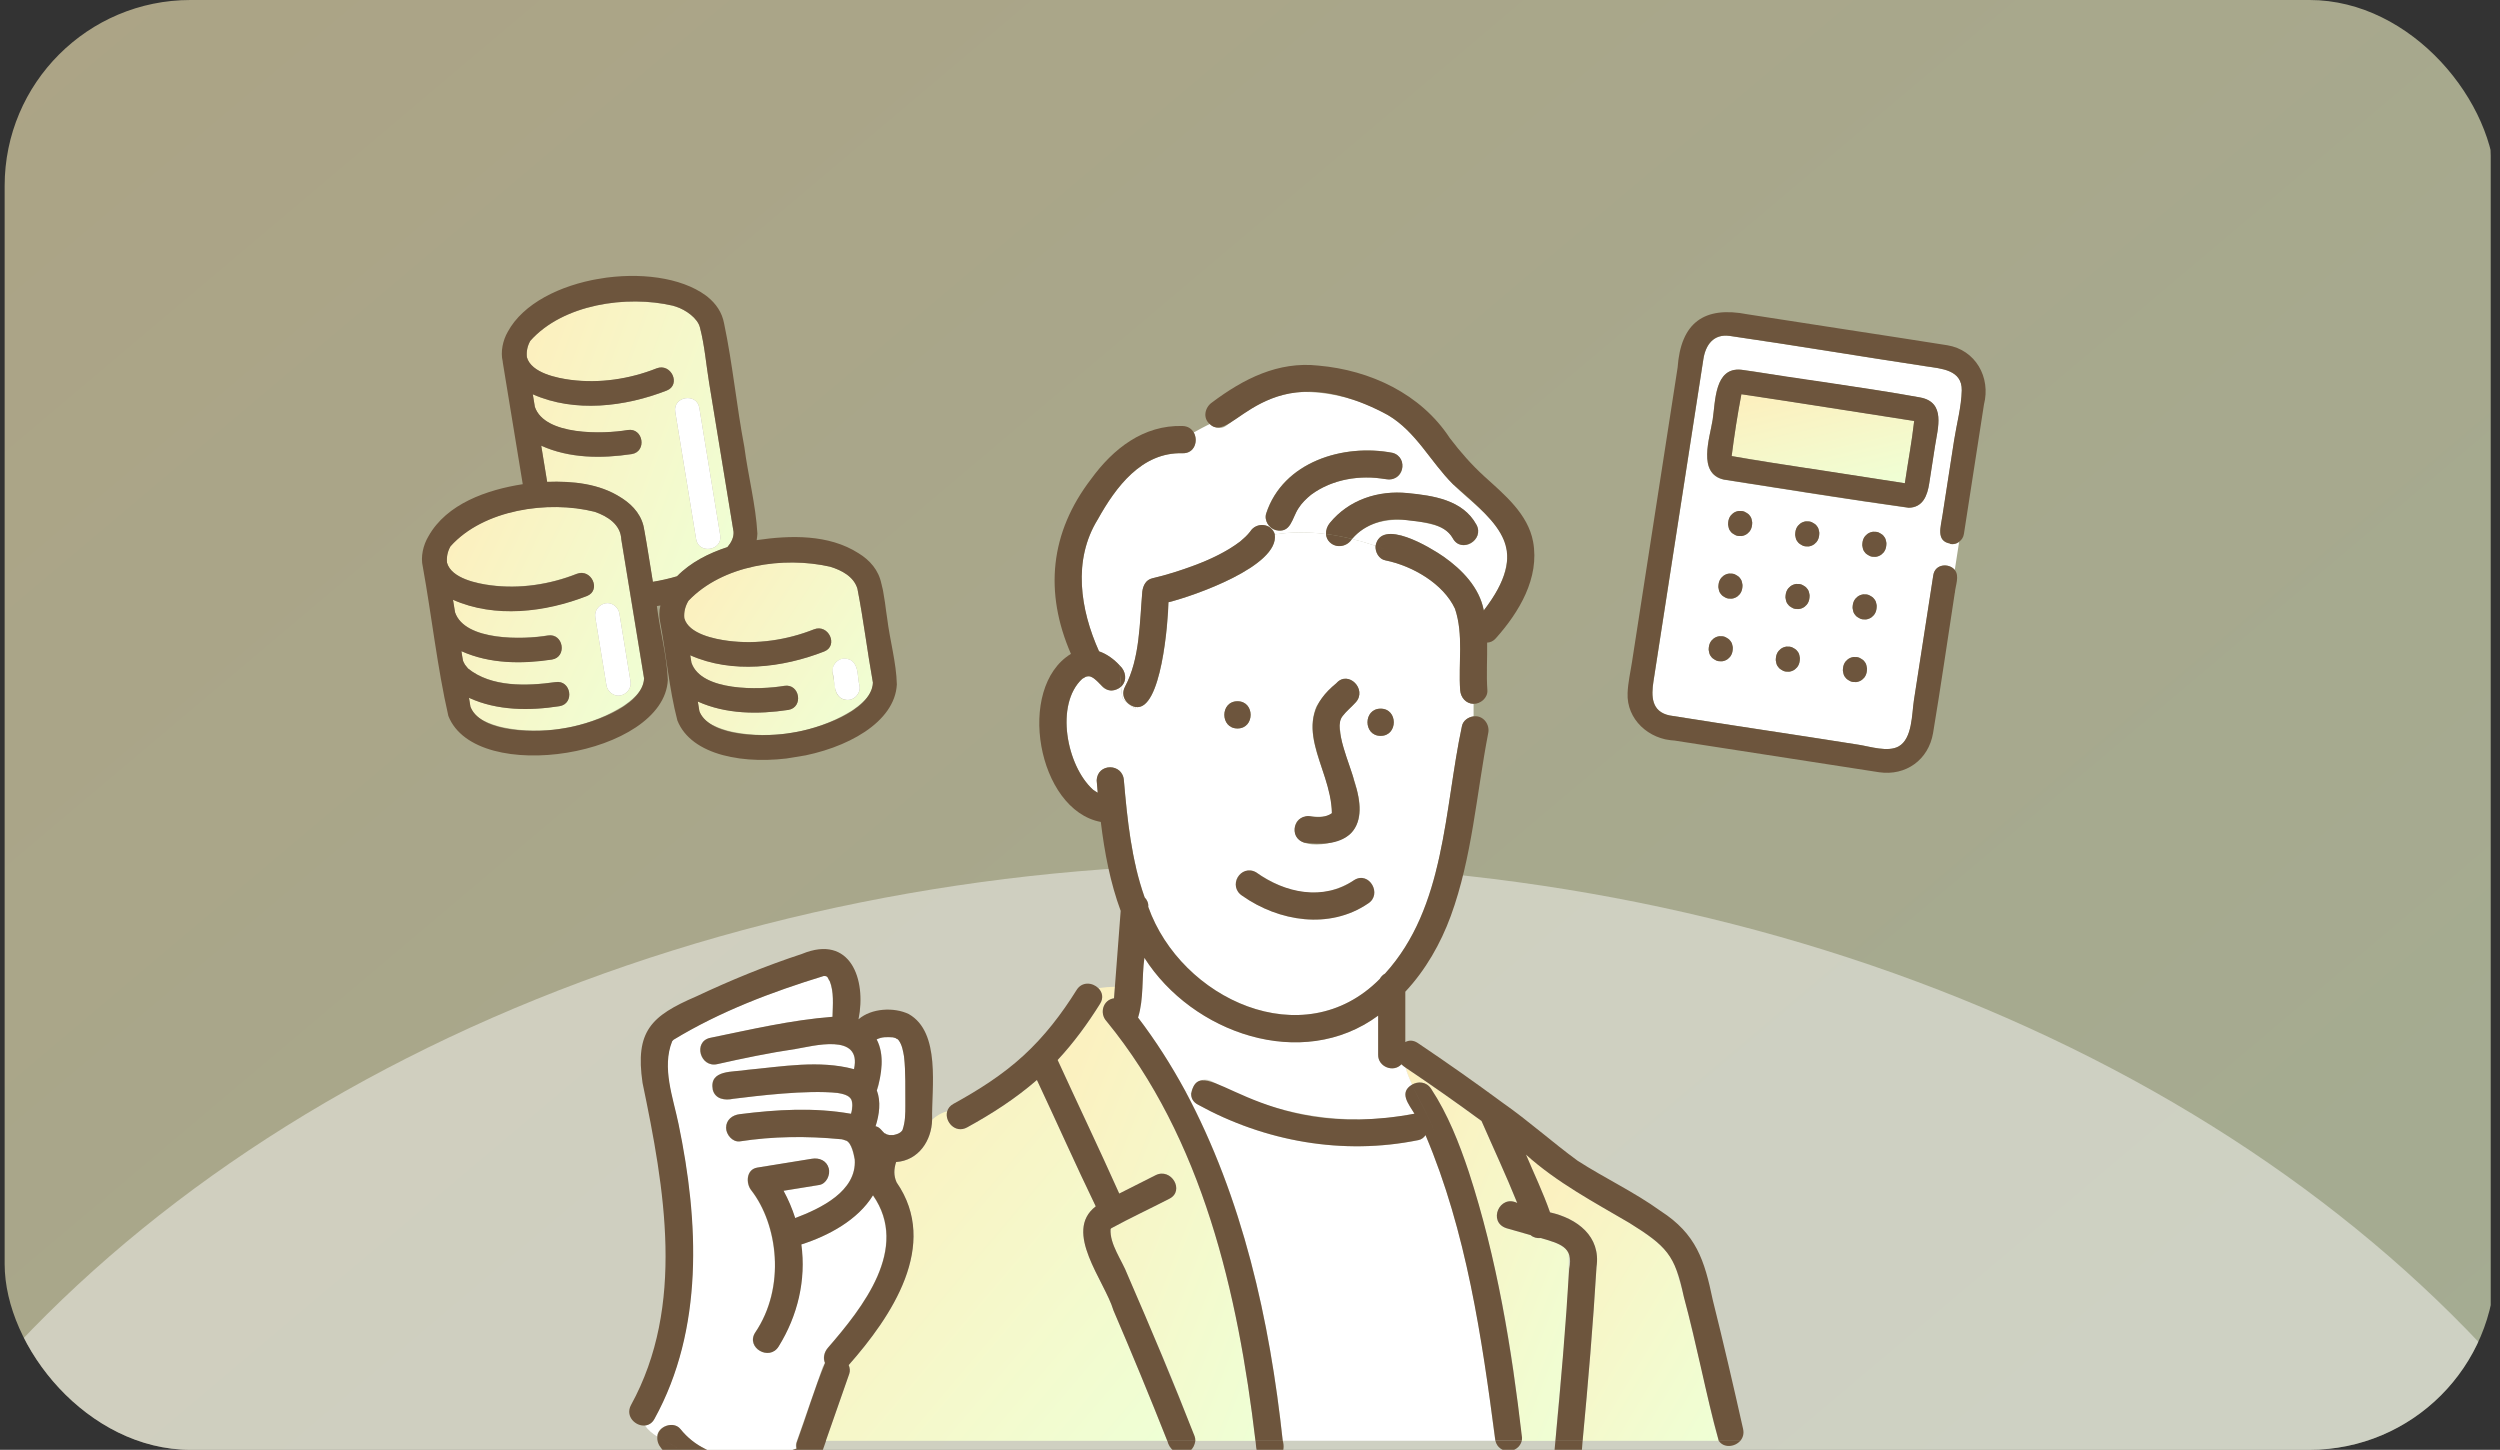<svg width="269" height="156" viewBox="0 0 269 156" fill="none" xmlns="http://www.w3.org/2000/svg">
<rect x="0" y="0" width="269" height="156" fill="#333333" stroke="none"/>
<g clip-path="url(#clip0_785_9765)">
<rect opacity="0.6" width="268" height="202.675" rx="16.75" fill="url(#paint0_linear_785_9765)"/>
<ellipse opacity="0.45" cx="134.419" cy="216.494" rx="162.894" ry="123.531" fill="white"/>
<g clip-path="url(#clip1_785_9765)">
<path d="M157.12 74.274C156.911 71.388 157.507 68.288 156.56 65.496C155.3 62.798 151.975 60.88 149.074 60.294C148.378 60.168 147.96 59.4 148.012 58.731C147.176 58.443 146.329 58.197 145.477 57.988C144.76 59.217 142.789 58.903 142.68 57.46C140.829 57.22 138.978 57.22 137.169 57.497C137.707 60.9 128.448 64.131 125.73 64.801C125.704 66.766 124.977 76.622 122.164 76.067C122.164 76.125 122.174 76.182 122.174 76.24C121.673 75.978 121.176 75.607 120.779 75.126C120.716 74.724 120.658 74.311 120.616 73.887C120.073 74.394 119.085 74.442 118.583 73.856C118.133 73.37 117.574 72.559 116.816 72.826C116.836 72.831 116.497 73.009 116.45 73.04C113.501 75.785 114.761 82.399 117.61 84.971C117.772 85.091 117.945 85.206 118.123 85.3C118.081 84.867 118.044 84.438 118.008 84.004C118.049 82.085 120.831 82.075 120.935 84.004C121.301 88.207 121.751 92.552 123.168 96.557C123.434 96.829 123.597 97.189 123.555 97.576C127.058 107.479 140.254 113.648 148.467 105.335C148.598 105.094 148.791 104.896 149.032 104.76C155.546 97.592 155.384 87.136 157.308 78.138C157.423 77.547 157.982 77.155 158.558 77.082V75.728C157.742 75.712 157.177 75.048 157.12 74.269V74.274ZM139.339 88.876C139.893 87 142.146 88.495 143.312 87.501C143.385 83.669 140.118 79.868 141.623 76.067C142.157 75.064 143.056 74.332 143.809 73.5C145.074 72.094 147.139 74.175 145.879 75.571C145.058 76.522 143.746 77.186 144.211 78.655C144.41 81.886 147.913 86.838 145.398 89.624C144.117 90.957 138.832 91.851 139.339 88.887V88.876ZM133.154 75.456C135.041 75.456 135.036 78.383 133.154 78.383C131.272 78.383 131.272 75.456 133.154 75.456ZM147.191 97.226C143.051 100.039 137.613 99.16 133.682 96.395C133.018 95.961 132.741 95.109 133.159 94.392C133.541 93.734 134.503 93.43 135.161 93.87C136.777 94.936 138.622 95.872 140.567 96.034C142.434 96.186 144.123 95.699 145.712 94.701C147.317 93.697 148.781 96.233 147.191 97.231V97.226ZM148.556 79.183C146.669 79.183 146.674 76.256 148.556 76.256C150.438 76.256 150.438 79.183 148.556 79.183Z" fill="white"/>
<path d="M94.486 116.941C94.455 117.087 94.402 117.213 94.345 117.328C94.8 118.536 94.612 119.926 94.209 121.186C94.664 121.259 94.873 121.678 95.187 121.96C95.176 121.929 95.427 122.054 95.422 122.07C95.532 122.096 95.699 122.127 95.725 122.143C95.861 122.153 95.992 122.148 96.128 122.143C96.394 122.08 96.703 122.007 96.917 121.829C96.959 121.793 97.085 121.672 97.116 121.599C97.419 120.726 97.43 119.858 97.424 118.954C97.403 117.208 97.477 115.43 97.283 113.699C97.179 113.093 97.074 112.455 96.708 111.948C96.687 111.932 96.614 111.859 96.556 111.796C96.567 111.833 96.347 111.713 96.374 111.702C96.274 111.671 96.17 111.645 96.065 111.624C95.412 111.582 94.904 111.566 94.335 111.849C95.181 113.396 94.847 115.299 94.496 116.951L94.486 116.941Z" fill="white"/>
<path d="M88.882 105.032C88.923 105.026 88.944 105.032 88.871 105.026C88.871 105.026 88.882 105.026 88.882 105.032Z" fill="#FFDC50"/>
<path d="M89.258 105.497C89.258 105.497 89.268 105.534 89.279 105.554C89.279 105.549 89.273 105.528 89.258 105.497Z" fill="#FFDC50"/>
<path d="M88.553 147.045C88.6 146.904 88.668 146.779 88.746 146.664C88.521 146.13 88.657 145.508 89.049 145.048C92.808 140.703 97.895 134.335 93.912 128.621C92.286 131.293 89.076 132.997 86.2 133.912C86.723 137.729 85.818 141.571 83.753 144.896C82.76 146.496 80.229 145.022 81.223 143.417C84.569 138.513 83.664 131.742 80.82 128.088C80.214 127.335 80.261 125.834 81.468 125.641C83.429 125.322 85.39 125.003 87.35 124.689C88.134 124.564 88.924 124.883 89.149 125.714C89.342 126.42 88.908 127.387 88.124 127.513C86.843 127.722 85.567 127.926 84.286 128.135C84.799 129.071 85.212 130.064 85.541 131.073C88.281 130.038 92.171 128.187 91.951 124.778C91.846 124.245 91.632 123.011 91.031 122.729C91.167 122.797 90.796 122.656 90.722 122.635C90.466 122.567 90.602 122.598 90.393 122.577C86.78 122.232 83.162 122.263 79.571 122.818C78.781 122.907 78.107 122.075 78.107 121.354C78.107 120.496 78.786 119.979 79.571 119.89C83.534 119.383 87.591 119.147 91.543 119.848C91.731 119.289 91.726 118.63 91.58 118.321C91.35 117.84 90.618 117.694 90.105 117.605C86.749 117.255 81.427 117.924 78.886 118.233C78.002 118.426 76.951 118.295 76.674 117.265C76.256 115.033 78.922 115.394 80.36 115.122C84.14 114.766 88.14 114.04 91.867 115.049C92.767 111.059 87.34 112.597 85.588 112.874C82.755 113.287 79.947 113.877 77.155 114.505C75.315 114.918 74.541 112.095 76.376 111.682C80.757 110.788 85.092 109.758 89.556 109.413C89.588 108.116 89.74 106.772 89.253 105.554C89.258 105.601 89.039 105.209 89.034 105.167C88.987 105.11 88.934 105.063 88.861 105.031C88.71 105.047 88.955 105.089 88.861 105.031C88.861 105.031 88.856 105.031 88.851 105.026C88.767 105.026 88.61 105.026 88.615 105.016C83.026 106.73 77.479 108.827 72.455 111.875C72.413 111.927 72.361 111.98 72.303 112.032C71.158 114.871 72.408 118.107 72.988 120.951C75.168 131.429 75.723 143.009 70.395 152.671C70.149 153.126 69.783 153.34 69.397 153.382C69.715 153.852 70.17 154.229 70.693 154.558C70.777 153.46 72.434 152.869 73.166 153.753C76.245 157.591 81.416 157.24 85.672 155.87C85.62 155.64 85.614 155.405 85.693 155.18C86.639 152.467 87.591 149.748 88.537 147.035L88.553 147.045Z" fill="white"/>
<path d="M119.069 109.883C118.285 109.046 118.672 107.577 119.874 107.415C119.905 107.002 119.937 106.584 119.968 106.171C119.372 106.192 118.771 106.234 118.175 106.323C118.593 106.736 118.771 107.358 118.368 108.006C117.03 110.15 115.529 112.209 113.799 114.06C115.995 118.855 118.274 123.617 120.428 128.433C121.735 127.774 123.042 127.115 124.344 126.456C126.022 125.609 127.507 128.135 125.824 128.987C123.732 130.069 121.589 131.062 119.518 132.192C119.644 132.124 119.503 132.239 119.498 132.249C119.388 133.886 120.731 135.621 121.312 137.148C123.785 143.077 126.566 148.969 128.621 155.034H135.093C133.201 139.14 129.421 122.546 119.069 109.883Z" fill="url(#paint1_linear_785_9765)"/>
<path d="M161.741 57.81C160.586 55.51 158.17 53.931 156.34 52.101C153.904 49.665 152.388 46.465 149.345 44.667C146.747 43.13 143.51 42.204 140.488 42.178C137.2 42.152 134.439 43.929 131.899 45.833C131.381 46.219 130.628 46.036 130.163 45.623C129.582 45.921 129.002 46.214 128.443 46.533C128.95 47.411 128.552 48.807 127.245 48.771C122.838 48.64 120.057 52.415 118.117 55.892C115.404 60.283 116.23 65.595 118.253 70.086C119.089 70.374 119.858 70.928 120.491 71.623C121.139 72.214 121.322 73.254 120.616 73.892C120.658 74.316 120.715 74.729 120.778 75.131C121.175 75.612 121.672 75.984 122.174 76.245C122.174 76.188 122.164 76.13 122.164 76.073C121.285 75.9 120.506 74.933 121.06 73.892C122.671 70.865 122.629 67.017 122.922 63.64C123.005 63.012 123.309 62.385 123.999 62.228C125.531 61.878 127.042 61.392 128.511 60.843C130.173 60.226 132.014 59.368 133.457 58.265C133.843 57.941 134.22 57.601 134.528 57.199C135.171 56.158 136.813 56.273 137.179 57.507C138.988 57.225 140.839 57.23 142.69 57.471C142.663 57.057 142.81 56.629 143.092 56.284C145.147 53.769 148.31 52.749 151.468 53.063C154.207 53.335 157.402 53.79 158.866 56.462C159.77 58.119 157.24 59.593 156.335 57.941C155.901 57.152 155.232 56.765 154.343 56.493C151.353 55.688 147.672 55.39 145.487 57.999C146.339 58.208 147.186 58.453 148.022 58.741C148.603 55.703 153.909 58.908 155.337 59.902C157.329 61.298 159.2 63.227 159.666 65.695C161.344 63.603 162.985 60.398 161.752 57.81H161.741ZM150.861 50.528C150.401 52.08 148.754 51.411 147.588 51.385C145.628 51.317 143.573 51.678 141.738 52.776C140.938 53.257 140.222 53.9 139.709 54.679C138.993 55.756 138.91 57.413 137.263 57.037C136.525 56.833 135.992 55.986 136.238 55.238C138.057 49.686 144.54 47.709 149.831 48.724C150.61 48.875 151.049 49.806 150.856 50.522L150.861 50.528Z" fill="white"/>
<path d="M119.817 141.007C118.86 137.802 114.353 132.527 117.909 129.803C115.734 125.306 113.705 120.727 111.577 116.204C109.287 118.196 106.72 119.848 104.064 121.307C102.783 122.013 101.612 120.653 101.921 119.582C101.288 119.728 100.76 120.068 100.29 120.476C100.243 122.729 98.831 124.872 96.415 125.035C96.175 125.803 96.144 126.483 96.468 127.22C101.131 133.959 95.908 141.671 91.313 146.883C91.443 147.181 91.48 147.516 91.376 147.819C90.534 150.224 89.697 152.624 88.856 155.029H125.599C123.738 150.323 121.809 145.649 119.812 141.002L119.817 141.007Z" fill="url(#paint2_linear_785_9765)"/>
<path d="M168.8 134.786C168.199 133.85 166.818 133.515 165.788 133.212C165.396 133.259 164.994 133.165 164.691 132.898L162.092 132.156C160.048 131.492 161.344 128.48 163.253 129.442C162.056 126.468 160.691 123.555 159.41 120.617C156.723 118.641 153.988 116.733 151.223 114.866C151.416 115.499 151.662 116.111 151.934 116.712C152.566 116.341 153.466 116.361 153.983 117.151C155.787 119.891 157.01 123.017 158.045 126.117C161.036 135.471 162.803 145.279 163.744 155.035H167.367C167.869 148.322 168.847 141.483 168.805 134.786H168.8Z" fill="url(#paint3_linear_785_9765)"/>
<path d="M130.384 116.34C137.029 120.01 144.746 121.323 152.202 119.838C151.569 118.777 150.508 117.574 151.94 116.711C151.668 116.11 151.423 115.498 151.229 114.866C151.078 114.761 150.91 114.646 150.795 114.516C149.933 115.457 148.265 114.772 148.291 113.501C148.291 112.095 148.291 110.689 148.291 109.282C140.077 115.331 128.277 111.149 123.138 103.061C122.84 105.173 123.091 107.468 122.453 109.491C124.341 111.969 126.019 114.599 127.504 117.334C127.723 117.454 127.948 117.569 128.173 117.673C128.215 116.722 129.255 115.76 130.384 116.345V116.34Z" fill="white"/>
<path d="M160.843 154.684C159.457 143.663 157.732 132.433 153.393 122.144C153.204 122.416 152.943 122.625 152.614 122.682C144.52 124.329 136.113 122.844 128.909 118.86C128.365 118.578 128.156 118.123 128.177 117.663C127.952 117.553 127.727 117.443 127.508 117.323C133.724 128.919 136.626 142.021 138.027 155.024H160.911C160.879 154.914 160.853 154.799 160.843 154.679V154.684Z" fill="white"/>
<path d="M182.633 145.435C181.823 142.225 181.169 138.952 180.103 135.815C179.177 134.043 177.144 132.736 175.319 131.58C171.471 129.317 167.534 127.23 164.193 124.229C165.066 126.295 166.039 128.318 166.781 130.446C169.714 131.105 172.266 133.018 171.785 136.312C171.408 142.56 170.88 148.797 170.289 155.029H184.939C183.977 151.908 183.47 148.603 182.633 145.435Z" fill="url(#paint4_linear_785_9765)"/>
<path d="M125.605 155.029C126.024 156.817 128.34 156.938 128.622 155.029H125.605Z" fill="#6D553D"/>
<path d="M128.559 154.579C126.253 148.724 123.827 142.915 121.312 137.143C120.737 135.622 119.388 133.881 119.498 132.245C119.498 132.234 119.645 132.119 119.519 132.187C121.59 131.058 123.728 130.064 125.824 128.982C127.508 128.135 126.028 125.61 124.345 126.452C123.038 127.11 121.731 127.769 120.429 128.428C118.28 123.613 115.995 118.855 113.799 114.056C115.525 112.205 117.025 110.15 118.369 108.001C118.777 107.353 118.594 106.726 118.175 106.318C117.564 105.717 116.429 105.575 115.838 106.527C114.223 109.115 112.377 111.52 110.124 113.585C107.865 115.661 105.267 117.302 102.585 118.777C102.214 118.981 102.005 119.268 101.916 119.582C101.612 120.654 102.778 122.013 104.059 121.307C106.72 119.848 109.282 118.196 111.572 116.204C113.7 120.727 115.729 125.307 117.904 129.803C114.348 132.522 118.855 137.807 119.812 141.007C121.809 145.655 123.738 150.329 125.6 155.034H128.616C128.621 154.883 128.611 154.731 128.553 154.579H128.559Z" fill="#6D553D"/>
<path d="M135.167 155.761C135.481 158.177 138.696 157.351 138.027 155.029H135.094C135.115 155.275 135.146 155.516 135.167 155.761Z" fill="#6D553D"/>
<path d="M167.216 156.593C167.138 157.382 167.943 158.056 168.68 158.056C170.296 158.03 170.17 156.195 170.29 155.029H167.363C167.316 155.547 167.269 156.07 167.216 156.587V156.593Z" fill="#6D553D"/>
<path d="M184.939 155.029C185.462 155.829 186.66 155.714 187.256 155.029H184.939Z" fill="#6D553D"/>
<path d="M120.654 73.855C121.318 73.201 121.13 72.203 120.492 71.617C120.492 72.412 120.539 73.165 120.618 73.886C120.628 73.876 120.644 73.865 120.654 73.855Z" fill="#6D553D"/>
<path d="M187.559 153.763C186.518 149.121 185.447 144.483 184.291 139.867C183.402 135.601 182.529 132.783 178.676 130.299C175.853 128.26 172.679 126.781 169.757 124.898C167.012 122.896 164.497 120.622 161.7 118.666C158.699 116.455 155.651 114.306 152.551 112.225C152.064 111.901 151.594 111.917 151.212 112.126V106.709C153.387 104.383 155.018 101.528 156.106 98.553C158.401 92.28 158.866 85.436 160.126 78.916C160.351 77.954 159.588 76.93 158.553 77.081C157.978 77.154 157.413 77.546 157.303 78.137C155.379 87.135 155.541 97.591 149.027 104.759C148.786 104.895 148.593 105.094 148.462 105.334C140.243 113.647 127.053 107.478 123.55 97.576C123.592 97.189 123.424 96.828 123.163 96.556C121.741 92.557 121.296 88.207 120.93 84.003C120.826 82.074 118.044 82.085 118.003 84.003C118.039 84.432 118.081 84.866 118.118 85.3C117.945 85.201 117.767 85.091 117.605 84.971C114.756 82.398 113.491 75.785 116.445 73.04C116.492 73.003 116.832 72.831 116.811 72.826C116.962 72.768 117.203 72.737 117.339 72.794C118.384 73.228 118.818 74.781 120.188 74.159C120.35 74.091 120.491 74.002 120.617 73.887C120.544 73.165 120.497 72.418 120.491 71.618C119.859 70.922 119.09 70.368 118.254 70.081C116.236 65.59 115.404 60.278 118.118 55.886C120.057 52.404 122.839 48.635 127.246 48.765C128.553 48.802 128.951 47.406 128.443 46.528C127.429 47.108 126.493 47.777 125.761 48.755C126.493 47.777 127.434 47.108 128.443 46.528C128.219 46.141 127.821 45.853 127.246 45.837C123.037 45.712 119.78 48.279 117.412 51.531C112.978 57.308 112.346 63.718 115.232 70.358C109.282 73.986 111.619 87.161 118.447 88.442C118.844 91.704 119.451 94.936 120.585 98.01C120.376 100.728 120.172 103.452 119.963 106.171C119.932 106.584 119.9 107.002 119.869 107.415C118.672 107.583 118.275 109.041 119.064 109.883C129.421 122.546 133.201 139.14 135.088 155.034H138.021C136.62 142.031 133.713 128.929 127.502 117.333C126.017 114.599 124.339 111.964 122.452 109.491C123.09 107.468 122.839 105.172 123.137 103.06C128.271 111.153 140.076 115.331 148.29 109.282V113.501C148.264 114.777 149.931 115.456 150.794 114.515C150.909 114.646 151.076 114.761 151.228 114.866C151.118 114.505 151.024 114.139 150.946 113.762C151.019 114.139 151.118 114.505 151.228 114.866C153.994 116.727 156.728 118.64 159.415 120.617C160.696 123.555 162.061 126.467 163.258 129.442C161.35 128.485 160.053 131.491 162.097 132.155C162.965 132.401 163.833 132.652 164.696 132.898C164.999 133.164 165.402 133.258 165.794 133.211C167.739 133.813 169.365 134.09 168.842 136.552C168.471 142.721 167.948 148.88 167.362 155.034H170.29C170.881 148.802 171.409 142.565 171.785 136.317C172.266 133.028 169.71 131.11 166.782 130.451C166.039 128.323 165.067 126.3 164.194 124.234C167.535 127.241 171.472 129.327 175.32 131.585C179.309 134.074 180.229 135.025 181.175 139.522C182.576 144.651 183.523 149.936 184.939 155.034H187.256C187.527 154.72 187.674 154.286 187.559 153.769V153.763Z" fill="#6D553D"/>
<path d="M133.682 96.395C137.614 99.16 143.051 100.034 147.192 97.226C148.786 96.227 147.317 93.692 145.712 94.695C142.418 96.97 138.225 96.091 135.162 93.864C133.494 92.928 132.056 95.365 133.682 96.395Z" fill="#6D553D"/>
<path d="M163.77 154.684C162.641 145.043 161.067 135.36 158.045 126.112C157.01 123.011 155.787 119.885 153.983 117.145C153.465 116.361 152.571 116.335 151.934 116.706C152.707 118.421 153.701 120.068 154.454 121.955C153.701 120.068 152.702 118.421 151.934 116.706C150.501 117.569 151.562 118.771 152.195 119.833C135.104 123.043 129.248 112.571 128.171 117.663C128.15 118.123 128.354 118.578 128.903 118.86C136.108 122.839 144.515 124.324 152.608 122.677C152.937 122.619 153.204 122.41 153.387 122.138C157.794 132.537 159.436 143.898 160.905 155.024H163.739C163.765 154.914 163.775 154.799 163.765 154.679L163.77 154.684Z" fill="#6D553D"/>
<path d="M160.91 155.029C161.234 156.498 163.367 156.483 163.744 155.029H160.91Z" fill="#6D553D"/>
<path d="M160.952 68.68C163.451 65.883 165.678 62.192 164.962 58.291C164.408 55.296 161.877 53.225 159.744 51.286C158.343 50.01 157.141 48.64 155.996 47.134C152.88 42.366 147.432 39.831 141.869 39.339C137.514 38.858 133.802 40.767 130.414 43.302C129.651 43.83 129.389 44.959 130.158 45.618C131.052 45.163 131.956 44.688 132.782 44.066C131.956 44.688 131.057 45.158 130.158 45.618C132.636 48.102 136.045 37.53 149.34 44.661C152.383 46.46 153.899 49.66 156.335 52.096C161.506 56.645 164.664 59.117 159.65 65.684C159.185 63.216 157.308 61.287 155.321 59.891C153.894 58.898 148.592 55.693 148.007 58.731C149 59.07 149.978 59.457 150.935 59.881C149.973 59.452 148.995 59.07 148.007 58.731C147.955 59.4 148.368 60.168 149.068 60.294C151.97 60.879 155.3 62.798 156.555 65.496C157.501 68.283 156.905 71.388 157.114 74.274C157.172 75.053 157.737 75.722 158.552 75.733C159.31 75.759 160.1 75.069 160.042 74.274C159.922 72.606 160.042 70.865 160.016 69.145C160.335 69.135 160.664 69.004 160.947 68.685L160.952 68.68Z" fill="#6D553D"/>
<path d="M149.843 48.729C144.558 47.715 138.069 49.686 136.25 55.244C136.004 55.996 136.538 56.843 137.275 57.042C138.922 57.419 139.005 55.766 139.722 54.684C140.077 54.12 140.553 53.67 141.065 53.241C143.402 51.521 146.356 51.087 149.064 51.552C150.936 51.986 151.684 49.268 149.843 48.729Z" fill="#6D553D"/>
<path d="M143.084 58.343C143.789 59.049 144.961 58.819 145.473 57.988C144.542 57.758 143.612 57.58 142.676 57.46C142.697 57.774 142.817 58.082 143.078 58.343H143.084Z" fill="#6D553D"/>
<path d="M158.857 56.452C157.398 53.775 154.204 53.325 151.459 53.053C148.301 52.739 145.138 53.759 143.083 56.274C142.801 56.619 142.655 57.047 142.681 57.461C143.617 57.581 144.547 57.764 145.478 57.989C146.905 56.326 149.143 55.667 151.281 55.96C153.017 56.19 155.354 56.221 156.326 57.926C157.231 59.578 159.761 58.104 158.857 56.446V56.452Z" fill="#6D553D"/>
<path d="M137.169 57.502C136.28 57.638 135.407 57.842 134.544 58.129C135.407 57.842 136.28 57.643 137.169 57.502C136.798 56.273 135.166 56.153 134.518 57.194C134.21 57.596 133.833 57.936 133.446 58.26C132.003 59.363 130.163 60.221 128.5 60.838C127.031 61.386 125.52 61.867 123.988 62.223C123.298 62.38 122.995 63.007 122.911 63.635C122.619 67.012 122.661 70.865 121.05 73.887C120.501 74.928 121.28 75.895 122.153 76.067C122.08 75.011 121.955 73.887 122.237 72.768C121.955 73.892 122.08 75.011 122.153 76.067C124.966 76.616 125.693 66.787 125.719 64.801C128.417 64.142 137.697 60.9 137.158 57.497L137.169 57.502Z" fill="#6D553D"/>
<path d="M148.556 76.25C146.674 76.25 146.669 79.178 148.556 79.178C150.444 79.178 150.444 76.25 148.556 76.25Z" fill="#6D553D"/>
<path d="M133.154 78.383C135.036 78.383 135.041 75.455 133.154 75.455C131.266 75.455 131.266 78.383 133.154 78.383Z" fill="#6D553D"/>
<path d="M88.862 155.029C89.703 152.624 90.54 150.224 91.382 147.819C91.486 147.516 91.45 147.181 91.319 146.883C95.914 141.671 101.137 133.959 96.474 127.22C96.144 126.483 96.181 125.803 96.421 125.034C98.837 124.872 100.249 122.729 100.296 120.475C99.757 120.941 99.292 121.495 98.832 121.96C99.297 121.495 99.762 120.941 100.296 120.475C100.233 117.061 101.252 111.086 97.786 109.115C96.207 108.351 93.766 108.466 92.375 109.679C93.248 105.397 91.512 100.483 86.289 102.642C82.415 103.913 78.599 105.481 74.913 107.217C70.045 109.313 68.33 110.955 69.135 116.507C71.499 127.863 73.768 140.494 67.891 151.191C67.243 152.399 68.398 153.502 69.423 153.382C69.81 153.335 70.176 153.126 70.422 152.671C75.749 143.009 75.195 131.434 73.015 120.951C72.434 118.112 71.185 114.871 72.33 112.032C72.387 111.98 72.44 111.922 72.481 111.875C77.506 108.822 83.053 106.731 88.642 105.016C88.642 105.021 88.793 105.021 88.877 105.026C88.877 105.026 88.882 105.026 88.888 105.031C88.741 105.047 88.982 105.089 88.888 105.031C88.956 105.063 89.008 105.11 89.06 105.167C89.071 105.209 89.285 105.606 89.28 105.554C89.275 105.538 89.269 105.518 89.259 105.497C89.761 106.725 89.614 108.09 89.583 109.407C85.113 109.752 80.779 110.782 76.403 111.676C74.568 112.089 75.341 114.913 77.182 114.5C79.974 113.872 82.781 113.287 85.615 112.868C87.366 112.591 92.793 111.054 91.894 115.043C88.166 114.034 84.167 114.766 80.387 115.117C78.954 115.388 76.288 115.033 76.701 117.26C76.972 118.285 78.023 118.421 78.912 118.227C81.458 117.919 86.765 117.25 90.132 117.6C90.644 117.684 91.382 117.835 91.606 118.316C91.753 118.63 91.758 119.283 91.57 119.843C87.617 119.142 83.56 119.383 79.597 119.885C78.813 119.974 78.133 120.491 78.133 121.349C78.133 122.07 78.808 122.901 79.597 122.813C83.189 122.258 86.802 122.227 90.419 122.572C90.629 122.593 90.493 122.562 90.749 122.63C90.822 122.65 91.193 122.792 91.057 122.724C91.659 123.001 91.878 124.24 91.978 124.768C92.197 128.177 88.307 130.027 85.568 131.063C85.244 130.054 84.825 129.06 84.313 128.124C85.594 127.915 86.87 127.711 88.15 127.502C88.93 127.377 89.369 126.404 89.175 125.704C88.945 124.872 88.156 124.553 87.377 124.679C85.416 124.998 83.456 125.317 81.495 125.631C80.293 125.824 80.24 127.324 80.847 128.077C83.691 131.737 84.59 138.497 81.249 143.406C80.251 145.011 82.786 146.486 83.78 144.886C85.845 141.561 86.749 137.718 86.227 133.902C89.102 132.987 92.312 131.282 93.938 128.611C97.922 134.33 92.84 140.693 89.076 145.038C88.684 145.503 88.548 146.12 88.773 146.653C87.633 149.435 86.775 152.352 85.735 155.18C85.657 155.4 85.662 155.64 85.714 155.87C81.458 157.24 76.293 157.585 73.208 153.753C72.476 152.869 70.819 153.46 70.735 154.558C71.472 155.029 72.33 155.421 73.078 155.923C72.325 155.421 71.472 155.029 70.735 154.558C70.678 154.997 70.835 155.452 71.138 155.823C74.97 160.597 81.735 160.351 86.99 158.532C87.737 158.275 88.234 157.523 88.009 156.728C88.537 156.351 88.652 155.609 88.882 155.029H88.862ZM88.882 105.031C88.882 105.031 88.872 105.031 88.872 105.026C88.95 105.026 88.924 105.026 88.882 105.031ZM95.188 121.96C94.874 121.678 94.66 121.26 94.21 121.187C94.618 119.927 94.801 118.536 94.346 117.328C94.879 115.608 95.193 113.491 94.325 111.838C94.895 111.556 95.402 111.577 96.055 111.614C96.16 111.635 96.265 111.661 96.364 111.692C96.333 111.703 96.552 111.823 96.547 111.786C96.61 111.849 96.678 111.922 96.699 111.938C97.07 112.445 97.169 113.083 97.274 113.689C97.467 115.425 97.394 117.203 97.415 118.944C97.415 119.848 97.41 120.716 97.106 121.589C97.08 121.662 96.95 121.783 96.908 121.819C96.693 121.997 96.385 122.075 96.118 122.133C95.982 122.143 95.852 122.143 95.716 122.133C95.695 122.122 95.522 122.086 95.412 122.06C95.423 122.044 95.167 121.913 95.177 121.95L95.188 121.96Z" fill="#6D553D"/>
<path d="M89.258 105.497C89.258 105.497 89.268 105.534 89.279 105.554C89.279 105.549 89.273 105.528 89.258 105.497Z" fill="#6D553D"/>
<path d="M141.138 87.851C139.251 87.438 138.524 90.125 140.359 90.674C145.498 91.354 147.349 88.844 145.697 84.003C145.357 82.414 143.407 78.336 144.453 77.06C144.871 76.516 145.42 76.072 145.88 75.565C147.14 74.169 145.075 72.088 143.81 73.494C138.404 77.792 143.182 82.225 143.313 87.501C142.707 87.924 141.886 87.992 141.143 87.856L141.138 87.851Z" fill="#6D553D"/>
</g>
<g clip-path="url(#clip2_785_9765)">
<path d="M70.253 62.616C71.125 62.473 71.996 62.277 72.849 62.022C74.321 60.513 76.27 59.538 78.271 58.882C78.695 58.387 78.968 57.837 78.933 57.241L76.305 41.217C75.984 39.258 75.82 37.176 75.319 35.256C75.084 34.257 73.79 33.335 72.705 32.99C72.631 32.967 72.566 32.951 72.491 32.928C72.463 32.915 72.435 32.911 72.407 32.898C67.449 31.735 60.559 32.732 57.06 36.681C56.743 37.238 56.634 37.815 56.693 38.443C57.167 40.146 59.986 40.694 61.399 40.879C64.495 41.284 67.747 40.795 70.642 39.647C72.215 39.025 73.306 41.407 71.742 42.027C67.252 43.773 61.839 44.431 57.329 42.432L57.551 43.787C58.61 46.892 64.884 46.731 67.547 46.277C69.213 46.004 69.638 48.601 67.972 48.866C64.729 49.353 61.279 49.334 58.236 47.963L58.874 51.855C61.596 51.754 64.496 52.041 66.807 53.54C66.855 53.568 66.904 53.595 66.954 53.631C66.965 53.639 66.984 53.653 66.995 53.66C68.174 54.424 69.15 55.566 69.327 57.079C69.665 58.92 69.934 60.781 70.246 62.626L70.253 62.616ZM74.624 56.308L72.657 44.314C72.384 42.648 74.973 42.224 75.246 43.889L77.491 57.583C77.764 59.249 75.176 59.673 74.903 58.008L74.624 56.308Z" fill="url(#paint5_linear_785_9765)"/>
<path d="M77.492 57.583L75.247 43.889C74.974 42.224 72.385 42.648 72.658 44.313L74.903 58.008C75.177 59.673 77.765 59.248 77.492 57.583Z" fill="white"/>
<path d="M66.848 76.111C67.817 75.483 69.38 74.314 69.293 72.972C68.477 67.993 67.66 63.015 66.842 58.027C66.782 56.469 65.416 55.541 63.962 55.053C58.98 53.796 51.997 54.817 48.463 58.773C48.153 59.311 48.029 59.907 48.086 60.527C48.544 62.242 51.381 62.787 52.802 62.97C55.899 63.375 59.15 62.886 62.046 61.738C63.618 61.117 64.709 63.498 63.145 64.118C58.664 65.863 53.243 66.522 48.733 64.523L48.955 65.878C50.013 68.983 56.287 68.823 58.95 68.368C60.616 68.095 61.042 70.692 59.375 70.957C56.132 71.444 52.682 71.425 49.639 70.055C49.693 70.382 49.738 70.712 49.802 71.047C49.822 71.168 49.991 71.441 50.02 71.507C50.123 71.65 50.252 71.788 50.353 71.922C52.865 73.947 56.663 73.82 59.765 73.392C61.431 73.118 61.857 75.716 60.19 75.98C56.967 76.482 53.465 76.472 50.454 75.078L50.61 76.027C50.962 77.361 52.896 77.974 54.04 78.247C58.327 79.157 63.09 78.376 66.838 76.104L66.848 76.111ZM65.137 64.917C65.83 64.768 66.533 65.326 66.643 65.999L67.844 73.325C67.963 74.05 67.456 74.683 66.763 74.832C66.069 74.981 65.366 74.423 65.256 73.75L64.055 66.424C63.936 65.699 64.443 65.066 65.137 64.917Z" fill="url(#paint6_linear_785_9765)"/>
<path d="M64.054 66.424L65.256 73.749C65.366 74.423 66.069 74.981 66.762 74.832C67.455 74.683 67.963 74.05 67.844 73.325L66.643 65.999C66.533 65.326 65.83 64.768 65.136 64.917C64.443 65.066 63.935 65.699 64.054 66.424Z" fill="white"/>
<path d="M91.479 76.582C92.448 75.954 94.011 74.785 93.924 73.444C93.32 70.087 92.911 66.672 92.257 63.332C91.868 62.04 90.567 61.349 89.318 60.97C84.292 59.827 77.742 60.785 74.076 64.639C73.735 65.208 73.564 65.839 73.63 66.51C74.095 68.215 76.923 68.762 78.335 68.947C81.432 69.351 84.684 68.862 87.579 67.714C89.152 67.093 90.243 69.475 88.678 70.095C84.189 71.841 78.776 72.498 74.266 70.5L74.398 71.302C75.456 74.407 81.73 74.247 84.394 73.792C86.059 73.519 86.485 76.117 84.818 76.381C81.575 76.869 78.125 76.85 75.083 75.479L75.249 76.497C75.601 77.831 77.536 78.444 78.679 78.717C82.967 79.626 87.73 78.846 91.478 76.574L91.479 76.582ZM89.857 73.986C89.797 73.137 89.304 72.181 89.825 71.413C90.111 70.994 90.701 70.756 91.196 70.914C91.369 70.939 91.521 71.002 91.654 71.113C92.439 71.738 92.24 72.904 92.484 73.795C92.656 74.679 91.752 75.545 90.883 75.271C90.711 75.246 90.558 75.183 90.425 75.072C90.075 74.828 89.899 74.405 89.859 73.995L89.857 73.986Z" fill="url(#paint7_linear_785_9765)"/>
<path d="M94.844 62.836C94.544 61.335 93.59 60.269 92.379 59.528C89.171 57.475 85.042 57.585 81.417 58.118C81.459 57.889 81.483 57.655 81.496 57.414C81.323 54.305 80.495 51.198 80.092 48.092C79.252 43.675 78.835 39.189 77.911 34.795C77.689 33.599 77.033 32.679 76.172 31.97C76.1 31.911 76.028 31.852 75.948 31.794C70.55 27.841 57.924 29.628 54.639 35.696C54.108 36.616 53.84 37.847 54.091 38.887C54.098 38.93 54.096 38.975 54.103 39.018L56.248 52.099C52.42 52.691 48.068 54.194 46.1 57.706C45.537 58.649 45.238 59.904 45.495 60.987C46.458 66.314 47.044 71.782 48.242 77.035C51.221 84.61 71.449 81.302 71.859 73.162C71.754 70.522 71.008 67.862 70.68 65.213C70.801 65.193 70.93 65.172 71.06 65.15C70.909 65.742 70.911 66.406 71.038 66.962C71.69 70.452 71.994 74.089 72.883 77.514C75.862 85.089 96.09 81.781 96.501 73.641C96.442 71.285 95.754 68.925 95.465 66.571C95.274 65.406 95.187 64.118 94.868 62.93C94.864 62.904 94.861 62.887 94.857 62.861L94.844 62.836ZM50.64 76.093C50.64 76.093 50.633 76.05 50.621 76.034L50.465 75.085C53.485 76.477 56.978 76.489 60.201 75.987C61.866 75.714 61.443 73.134 59.776 73.398C56.676 73.836 52.869 73.964 50.366 71.938C50.264 71.804 50.135 71.665 50.032 71.523C50.003 71.457 49.834 71.183 49.815 71.062C49.744 70.737 49.707 70.406 49.652 70.07C52.694 71.441 56.145 71.46 59.387 70.972C61.053 70.699 60.63 68.119 58.963 68.383C56.308 68.837 50.026 68.998 48.967 65.893L48.745 64.539C53.256 66.546 58.678 65.887 63.157 64.134C64.73 63.512 63.631 61.132 62.058 61.753C59.163 62.901 55.92 63.389 52.814 62.985C51.393 62.802 48.565 62.255 48.098 60.542C48.041 59.922 48.165 59.326 48.475 58.788C52.009 54.832 58.984 53.813 63.974 55.068C65.428 55.556 66.794 56.484 66.855 58.042C67.671 63.021 68.488 68 69.305 72.988C69.128 76.118 63.216 78 60.602 78.376C58.013 78.853 51.871 78.957 50.651 76.109L50.64 76.093ZM69.327 57.07C69.141 55.559 68.165 54.416 66.994 53.651C66.984 53.644 66.964 53.629 66.954 53.622C66.905 53.595 66.856 53.567 66.806 53.531C64.496 52.032 61.595 51.745 58.874 51.846L58.236 47.954C61.278 49.325 64.728 49.344 67.971 48.857C69.637 48.584 69.214 46.003 67.547 46.268C64.892 46.721 58.609 46.883 57.551 43.778L57.329 42.423C61.84 44.43 67.261 43.772 71.741 42.018C73.314 41.397 72.215 39.016 70.642 39.637C67.746 40.786 64.504 41.273 61.398 40.87C59.986 40.685 57.158 40.138 56.692 38.434C56.625 37.807 56.744 37.238 57.059 36.672C60.56 32.731 67.44 31.727 72.406 32.889C72.435 32.901 72.462 32.906 72.491 32.919C72.566 32.942 72.63 32.958 72.705 32.981C73.789 33.326 75.082 34.24 75.318 35.246C75.819 37.167 75.983 39.249 76.305 41.208L78.931 57.223C78.966 57.82 78.693 58.369 78.269 58.864C76.268 59.52 74.319 60.496 72.847 62.004C71.994 62.259 71.114 62.457 70.251 62.598C69.94 60.753 69.67 58.892 69.333 57.051L69.327 57.07ZM75.27 76.564C75.27 76.564 75.263 76.521 75.252 76.505L75.085 75.487C78.127 76.858 81.578 76.877 84.82 76.389C86.486 76.116 86.063 73.536 84.396 73.8C81.741 74.254 75.459 74.415 74.4 71.31L74.269 70.508C78.78 72.515 84.201 71.856 88.681 70.103C90.254 69.482 89.154 67.101 87.582 67.722C84.686 68.871 81.443 69.358 78.338 68.954C76.925 68.77 74.098 68.223 73.632 66.519C73.566 65.847 73.738 65.216 74.078 64.647C77.744 60.794 84.286 59.836 89.32 60.978C90.57 61.358 91.87 62.048 92.259 63.34C92.913 66.68 93.321 70.086 93.926 73.452C93.749 76.582 87.837 78.464 85.222 78.84C82.633 79.317 76.492 79.421 75.272 76.573L75.27 76.564Z" fill="#6D553D"/>
<path d="M90.882 75.263C91.751 75.537 92.655 74.671 92.483 73.786C92.241 72.904 92.438 71.729 91.653 71.104C91.511 70.995 91.359 70.931 91.195 70.905C90.326 70.631 89.423 71.497 89.594 72.381C89.836 73.263 89.639 74.439 90.424 75.063C90.566 75.173 90.718 75.236 90.882 75.263Z" fill="white"/>
</g>
<g clip-path="url(#clip3_785_9765)">
<path d="M209.849 58.539L209.856 58.497C208.274 58.225 208.858 56.657 209.01 55.503L210.269 47.379C210.538 45.64 211.053 43.782 211.091 42.016C211.14 39.781 208.853 39.671 207.251 39.422C200.206 38.357 193.179 37.173 186.128 36.15C184.376 35.905 183.524 37.126 183.289 38.643L177.917 73.32C177.675 74.879 177.666 76.572 179.654 76.984C186.425 78.068 193.211 79.058 199.984 80.133C201.203 80.322 203.146 80.964 204.303 80.314C205.784 79.487 205.718 76.814 205.944 75.357L208.029 61.897C208.221 60.653 209.725 60.58 210.335 61.321L210.801 58.311C210.801 58.311 210.781 58.326 210.772 58.333C210.535 58.506 210.233 58.599 209.858 58.541L209.849 58.539ZM186.417 70.062C186.381 70.293 186.289 70.496 186.146 70.684C186.065 70.759 185.984 70.833 185.911 70.909C185.724 71.046 185.52 71.119 185.297 71.155C185.183 71.154 185.061 71.153 184.949 71.144C184.77 71.117 184.613 71.058 184.472 70.957C184.318 70.881 184.195 70.774 184.104 70.629C183.994 70.49 183.93 70.341 183.903 70.179C183.85 70.014 183.832 69.845 183.868 69.668C183.902 69.394 183.984 69.144 184.158 68.927C184.239 68.852 184.321 68.778 184.393 68.702C184.58 68.565 184.784 68.492 185.008 68.456C185.121 68.456 185.243 68.458 185.355 68.466C185.534 68.494 185.691 68.553 185.832 68.654C185.986 68.73 186.11 68.837 186.201 68.981C186.31 69.121 186.374 69.27 186.401 69.432C186.454 69.597 186.472 69.766 186.436 69.943L186.417 70.062ZM187.46 63.328C187.425 63.559 187.332 63.762 187.189 63.95C187.108 64.025 187.027 64.099 186.954 64.175C186.767 64.312 186.563 64.385 186.34 64.421C186.226 64.42 186.104 64.419 185.992 64.41C185.813 64.383 185.656 64.323 185.515 64.223C185.361 64.147 185.238 64.04 185.147 63.895C185.037 63.756 184.973 63.606 184.946 63.445C184.893 63.28 184.875 63.111 184.912 62.934C184.945 62.66 185.028 62.41 185.201 62.193C185.282 62.118 185.364 62.044 185.437 61.968C185.624 61.831 185.827 61.757 186.051 61.722C186.164 61.722 186.286 61.724 186.398 61.732C186.577 61.76 186.734 61.819 186.875 61.92C187.03 61.996 187.153 62.102 187.244 62.247C187.353 62.387 187.417 62.536 187.445 62.697C187.498 62.863 187.515 63.031 187.479 63.209L187.46 63.328ZM188.505 56.586C188.469 56.816 188.376 57.02 188.234 57.207C188.153 57.282 188.071 57.357 187.998 57.433C187.811 57.569 187.608 57.643 187.384 57.678C187.271 57.678 187.149 57.676 187.037 57.668C186.858 57.64 186.701 57.581 186.559 57.48C186.405 57.404 186.282 57.298 186.191 57.153C186.082 57.014 186.018 56.864 185.99 56.703C185.937 56.537 185.92 56.369 185.956 56.191C185.99 55.917 186.072 55.668 186.245 55.45C186.327 55.376 186.408 55.301 186.481 55.225C186.668 55.088 186.871 55.015 187.095 54.98C187.209 54.98 187.331 54.981 187.443 54.99C187.622 55.017 187.778 55.077 187.92 55.177C188.074 55.253 188.197 55.36 188.288 55.505C188.398 55.644 188.462 55.794 188.489 55.955C188.542 56.12 188.56 56.289 188.523 56.467L188.505 56.586ZM193.637 71.181C193.601 71.411 193.509 71.615 193.366 71.802C193.285 71.877 193.203 71.952 193.131 72.028C192.944 72.165 192.74 72.238 192.516 72.273C192.403 72.273 192.281 72.272 192.169 72.263C191.99 72.235 191.833 72.176 191.692 72.075C191.538 71.999 191.414 71.893 191.323 71.748C191.214 71.609 191.15 71.459 191.123 71.298C191.07 71.132 191.052 70.964 191.088 70.786C191.122 70.512 191.204 70.263 191.378 70.045C191.459 69.971 191.54 69.896 191.613 69.82C191.8 69.683 192.004 69.61 192.227 69.575C192.341 69.575 192.463 69.576 192.575 69.585C192.754 69.613 192.911 69.672 193.052 69.772C193.206 69.849 193.329 69.955 193.42 70.1C193.53 70.239 193.594 70.389 193.621 70.55C193.674 70.715 193.692 70.884 193.656 71.062L193.637 71.181ZM194.68 64.447C194.645 64.677 194.552 64.881 194.409 65.068C194.328 65.143 194.247 65.218 194.174 65.294C193.987 65.43 193.783 65.504 193.56 65.539C193.446 65.539 193.324 65.537 193.212 65.529C193.033 65.501 192.876 65.442 192.735 65.341C192.581 65.265 192.458 65.159 192.367 65.014C192.257 64.875 192.193 64.725 192.166 64.564C192.113 64.398 192.095 64.23 192.132 64.052C192.165 63.778 192.247 63.529 192.421 63.311C192.502 63.237 192.584 63.162 192.657 63.086C192.844 62.949 193.047 62.876 193.271 62.841C193.384 62.841 193.506 62.842 193.618 62.851C193.797 62.879 193.954 62.938 194.095 63.038C194.249 63.114 194.373 63.221 194.464 63.366C194.573 63.505 194.637 63.655 194.665 63.816C194.717 63.981 194.735 64.15 194.699 64.328L194.68 64.447ZM195.725 57.704C195.689 57.934 195.596 58.138 195.454 58.326C195.373 58.4 195.291 58.475 195.218 58.551C195.031 58.688 194.828 58.761 194.604 58.796C194.491 58.796 194.369 58.795 194.257 58.786C194.078 58.758 193.921 58.699 193.779 58.599C193.625 58.523 193.502 58.416 193.411 58.271C193.302 58.132 193.238 57.982 193.21 57.821C193.157 57.656 193.14 57.487 193.176 57.309C193.21 57.035 193.292 56.786 193.465 56.569C193.547 56.494 193.628 56.419 193.701 56.343C193.888 56.206 194.091 56.133 194.315 56.098C194.429 56.098 194.551 56.1 194.663 56.108C194.842 56.136 194.998 56.195 195.14 56.296C195.294 56.372 195.417 56.478 195.508 56.623C195.618 56.762 195.682 56.912 195.709 57.073C195.762 57.239 195.779 57.407 195.743 57.585L195.725 57.704ZM200.857 72.299C200.821 72.529 200.729 72.733 200.586 72.921C200.505 72.996 200.423 73.07 200.351 73.146C200.163 73.283 199.96 73.356 199.736 73.391C199.623 73.391 199.501 73.39 199.389 73.381C199.21 73.353 199.053 73.294 198.912 73.194C198.758 73.118 198.634 73.011 198.543 72.866C198.434 72.727 198.37 72.578 198.343 72.416C198.29 72.251 198.272 72.082 198.308 71.905C198.342 71.63 198.424 71.381 198.598 71.164C198.679 71.089 198.76 71.014 198.833 70.938C199.02 70.802 199.224 70.728 199.447 70.693C199.561 70.693 199.683 70.695 199.795 70.703C199.974 70.731 200.131 70.79 200.272 70.891C200.426 70.967 200.549 71.073 200.64 71.218C200.75 71.358 200.814 71.507 200.841 71.668C200.894 71.834 200.912 72.002 200.876 72.18L200.857 72.299ZM201.9 65.565C201.865 65.795 201.772 65.999 201.629 66.187C201.548 66.261 201.467 66.336 201.394 66.412C201.207 66.549 201.003 66.622 200.78 66.657C200.666 66.657 200.544 66.656 200.432 66.647C200.253 66.619 200.096 66.56 199.955 66.46C199.801 66.383 199.678 66.277 199.587 66.132C199.477 65.993 199.413 65.843 199.386 65.682C199.333 65.517 199.315 65.348 199.351 65.171C199.385 64.896 199.467 64.647 199.641 64.43C199.722 64.355 199.804 64.28 199.876 64.204C200.064 64.067 200.267 63.994 200.491 63.959C200.604 63.959 200.726 63.961 200.838 63.969C201.017 63.997 201.174 64.056 201.315 64.157C201.469 64.233 201.593 64.339 201.684 64.484C201.793 64.623 201.857 64.773 201.884 64.934C201.937 65.1 201.955 65.268 201.919 65.446L201.9 65.565ZM202.945 58.823C202.909 59.053 202.816 59.257 202.674 59.444C202.592 59.519 202.511 59.593 202.438 59.669C202.251 59.806 202.048 59.88 201.824 59.915C201.711 59.915 201.589 59.913 201.477 59.905C201.298 59.877 201.141 59.818 200.999 59.717C200.845 59.641 200.722 59.535 200.631 59.389C200.522 59.25 200.458 59.101 200.43 58.939C200.377 58.774 200.36 58.606 200.396 58.428C200.43 58.154 200.512 57.905 200.685 57.687C200.767 57.612 200.848 57.538 200.921 57.462C201.108 57.325 201.311 57.252 201.535 57.217C201.649 57.217 201.77 57.218 201.883 57.227C202.062 57.254 202.218 57.314 202.36 57.414C202.514 57.49 202.637 57.597 202.728 57.742C202.837 57.881 202.902 58.03 202.929 58.192C202.982 58.357 202.999 58.526 202.963 58.703L202.945 58.823ZM208.198 48.01L207.578 52.016C207.38 53.295 206.913 54.619 205.347 54.639C198.725 53.717 192.092 52.646 185.487 51.614C182.6 50.975 183.97 47.146 184.278 45.16C184.586 43.174 184.464 39.506 187.352 39.797C189.019 39.968 190.694 40.314 192.356 40.572C197.095 41.306 201.894 41.883 206.608 42.779C209.373 43.304 208.502 46.049 208.197 48.018L208.198 48.01Z" fill="white"/>
<path d="M210.343 63.8C210.393 63.023 210.879 61.972 210.325 61.319C209.707 60.577 208.212 60.651 208.019 61.895L205.934 75.355C205.707 76.821 205.774 79.485 204.293 80.312C203.136 80.962 201.193 80.321 199.974 80.132C193.202 79.056 186.407 78.065 179.644 76.983C177.665 76.571 177.666 74.878 177.908 73.318L183.28 38.633C183.516 37.116 184.368 35.895 186.119 36.14C193.171 37.163 200.197 38.347 207.242 39.412C208.845 39.66 211.132 39.77 211.083 42.006C211.045 43.772 210.53 45.63 210.261 47.369L209.002 55.493C208.841 56.646 208.273 58.225 209.848 58.487L209.841 58.529C210.216 58.587 210.519 58.495 210.755 58.322C210.763 58.323 210.775 58.307 210.784 58.3C210.784 58.3 210.794 58.293 210.804 58.286C210.805 58.277 210.824 58.271 210.834 58.264C211.07 58.091 211.26 57.824 211.318 57.449L213.475 43.52C214.223 40.607 212.578 37.647 209.522 37.147C202.366 36.012 195.199 34.946 188.033 33.818C183.374 32.904 180.851 34.704 180.51 39.557C178.871 50.136 177.234 60.705 175.595 71.284C175.428 72.367 175.168 73.478 175.13 74.572C175.003 77.416 177.428 79.572 180.177 79.684C187.517 80.821 194.846 81.965 202.187 83.093C205.072 83.514 207.518 81.754 208.001 78.861C208.838 73.85 209.556 68.82 210.334 63.799L210.343 63.8Z" fill="#6D553D"/>
<path d="M205.021 51.612C205.325 49.485 205.728 47.444 205.965 45.299C199.776 44.34 193.577 43.336 187.373 42.419C186.947 44.666 186.617 46.797 186.325 49.074C192.523 50.139 198.742 51.014 204.961 52.004C204.981 51.876 205.002 51.74 205.02 51.62L205.021 51.612Z" fill="url(#paint8_linear_785_9765)"/>
<path d="M186.859 42.357C186.713 42.456 186.775 42.396 186.859 42.357V42.357Z" fill="url(#paint9_linear_785_9765)"/>
<path d="M205.357 54.631C206.923 54.612 207.389 53.296 207.588 52.009L208.209 48.003C208.514 46.034 209.384 43.288 206.62 42.764C200.232 41.626 193.773 40.782 187.364 39.781C184.476 39.491 184.593 43.184 184.29 45.144C183.986 47.105 182.612 50.959 185.498 51.599C192.103 52.63 198.745 53.703 205.359 54.623L205.357 54.631ZM186.86 42.356C186.714 42.456 186.775 42.396 186.86 42.356V42.356ZM194.46 50.377C191.732 49.954 189.043 49.564 186.326 49.073C186.617 46.797 186.947 44.666 187.374 42.419C193.576 43.344 199.777 44.34 205.965 45.298C205.709 47.572 205.294 49.742 204.963 51.995L194.461 50.368L194.46 50.377Z" fill="#6D553D"/>
<path d="M188.524 56.467C188.551 56.288 188.542 56.121 188.489 55.955C188.463 55.785 188.399 55.636 188.288 55.505C188.189 55.359 188.066 55.253 187.92 55.178C187.779 55.077 187.623 55.01 187.443 54.99C187.33 54.99 187.208 54.989 187.095 54.98C186.873 55.007 186.668 55.089 186.481 55.225C186.4 55.3 186.319 55.375 186.246 55.451C186.074 55.66 185.982 55.916 185.956 56.191C185.929 56.37 185.938 56.538 185.991 56.703C186.017 56.873 186.081 57.023 186.191 57.153C186.291 57.3 186.414 57.406 186.56 57.481C186.701 57.581 186.857 57.649 187.037 57.668C187.15 57.668 187.272 57.67 187.384 57.678C187.607 57.652 187.812 57.57 187.999 57.433C188.08 57.358 188.161 57.284 188.234 57.208C188.406 56.999 188.498 56.742 188.524 56.467Z" fill="#6D553D"/>
<path d="M195.742 57.585C195.77 57.406 195.761 57.239 195.708 57.074C195.682 56.904 195.618 56.754 195.507 56.623C195.408 56.477 195.285 56.371 195.139 56.296C194.997 56.195 194.842 56.128 194.662 56.108C194.548 56.108 194.426 56.107 194.314 56.098C194.092 56.125 193.887 56.207 193.7 56.344C193.619 56.418 193.537 56.493 193.464 56.569C193.292 56.778 193.2 57.034 193.175 57.31C193.147 57.489 193.156 57.656 193.209 57.821C193.235 57.991 193.3 58.141 193.41 58.271C193.51 58.418 193.633 58.524 193.778 58.599C193.92 58.7 194.075 58.767 194.256 58.786C194.369 58.786 194.491 58.788 194.603 58.797C194.826 58.77 195.03 58.688 195.217 58.551C195.299 58.477 195.38 58.402 195.453 58.326C195.625 58.117 195.717 57.861 195.742 57.585Z" fill="#6D553D"/>
<path d="M202.963 58.703C202.991 58.524 202.982 58.357 202.929 58.192C202.903 58.022 202.839 57.872 202.728 57.742C202.628 57.595 202.505 57.489 202.36 57.414C202.218 57.313 202.063 57.246 201.882 57.227C201.769 57.227 201.647 57.225 201.535 57.216C201.313 57.243 201.108 57.325 200.921 57.462C200.839 57.536 200.758 57.611 200.685 57.687C200.513 57.896 200.421 58.152 200.396 58.428C200.368 58.607 200.377 58.774 200.43 58.939C200.456 59.109 200.52 59.259 200.631 59.389C200.73 59.536 200.854 59.642 200.999 59.717C201.141 59.818 201.296 59.885 201.476 59.904C201.59 59.905 201.712 59.906 201.824 59.915C202.046 59.888 202.251 59.806 202.438 59.669C202.519 59.595 202.601 59.52 202.674 59.444C202.846 59.235 202.938 58.979 202.963 58.703Z" fill="#6D553D"/>
<path d="M187.479 63.2C187.506 63.021 187.497 62.854 187.444 62.689C187.418 62.519 187.354 62.369 187.244 62.239C187.144 62.092 187.021 61.986 186.875 61.911C186.734 61.811 186.578 61.743 186.398 61.724C186.285 61.724 186.163 61.722 186.051 61.714C185.828 61.74 185.623 61.822 185.436 61.959C185.355 62.033 185.274 62.108 185.201 62.184C185.029 62.393 184.937 62.65 184.911 62.925C184.884 63.104 184.893 63.271 184.946 63.437C184.972 63.606 185.036 63.756 185.147 63.887C185.246 64.033 185.369 64.139 185.515 64.214C185.656 64.315 185.812 64.382 185.992 64.402C186.105 64.402 186.227 64.403 186.34 64.412C186.562 64.385 186.767 64.303 186.954 64.166C187.035 64.092 187.116 64.017 187.189 63.941C187.361 63.732 187.453 63.476 187.479 63.2Z" fill="#6D553D"/>
<path d="M194.699 64.319C194.727 64.14 194.718 63.972 194.665 63.807C194.639 63.637 194.575 63.487 194.464 63.357C194.365 63.211 194.242 63.104 194.096 63.029C193.954 62.929 193.799 62.861 193.619 62.842C193.505 62.842 193.383 62.84 193.271 62.832C193.049 62.858 192.844 62.94 192.657 63.077C192.576 63.152 192.494 63.226 192.421 63.302C192.249 63.511 192.157 63.768 192.132 64.043C192.104 64.222 192.113 64.389 192.166 64.555C192.192 64.725 192.257 64.874 192.367 65.005C192.467 65.151 192.59 65.257 192.735 65.332C192.877 65.433 193.032 65.501 193.213 65.52C193.326 65.52 193.448 65.521 193.56 65.53C193.783 65.503 193.987 65.421 194.174 65.285C194.256 65.21 194.337 65.135 194.41 65.059C194.582 64.85 194.674 64.594 194.699 64.319Z" fill="#6D553D"/>
<path d="M201.92 65.438C201.948 65.259 201.939 65.091 201.886 64.926C201.86 64.756 201.796 64.607 201.685 64.476C201.585 64.33 201.462 64.223 201.317 64.148C201.175 64.048 201.02 63.98 200.84 63.961C200.726 63.961 200.604 63.959 200.492 63.951C200.27 63.977 200.065 64.059 199.878 64.196C199.796 64.271 199.715 64.346 199.642 64.421C199.47 64.63 199.378 64.887 199.353 65.162C199.325 65.341 199.334 65.508 199.387 65.674C199.413 65.844 199.477 65.993 199.588 66.124C199.687 66.27 199.811 66.377 199.956 66.451C200.098 66.552 200.253 66.62 200.433 66.639C200.547 66.639 200.669 66.641 200.781 66.649C201.003 66.623 201.208 66.541 201.395 66.404C201.476 66.329 201.558 66.254 201.631 66.178C201.803 65.969 201.895 65.713 201.92 65.438Z" fill="#6D553D"/>
<path d="M185.832 68.654C185.691 68.554 185.535 68.486 185.355 68.467C185.242 68.467 185.12 68.465 185.008 68.457C184.785 68.483 184.581 68.565 184.393 68.702C184.312 68.777 184.231 68.851 184.158 68.927C183.986 69.136 183.894 69.393 183.868 69.668C183.841 69.847 183.85 70.014 183.903 70.18C183.929 70.35 183.993 70.499 184.104 70.63C184.203 70.776 184.326 70.882 184.472 70.957C184.613 71.058 184.769 71.126 184.949 71.145C185.062 71.145 185.184 71.146 185.297 71.155C185.519 71.128 185.724 71.046 185.911 70.91C185.992 70.835 186.073 70.76 186.146 70.684C186.318 70.475 186.41 70.219 186.436 69.944C186.463 69.765 186.454 69.597 186.401 69.432C186.375 69.262 186.311 69.112 186.201 68.982C186.101 68.836 185.978 68.729 185.832 68.654Z" fill="#6D553D"/>
<path d="M193.051 69.772C192.91 69.672 192.754 69.604 192.574 69.585C192.46 69.585 192.338 69.584 192.226 69.575C192.004 69.602 191.799 69.683 191.612 69.82C191.531 69.895 191.449 69.969 191.377 70.046C191.205 70.254 191.112 70.511 191.087 70.786C191.059 70.965 191.069 71.132 191.121 71.298C191.148 71.468 191.212 71.617 191.322 71.748C191.422 71.894 191.545 72.001 191.691 72.076C191.832 72.176 191.987 72.244 192.168 72.263C192.281 72.263 192.403 72.264 192.515 72.273C192.738 72.246 192.942 72.165 193.129 72.028C193.211 71.953 193.292 71.879 193.365 71.802C193.537 71.594 193.629 71.337 193.654 71.062C193.682 70.883 193.673 70.716 193.62 70.55C193.594 70.38 193.53 70.231 193.419 70.1C193.32 69.954 193.197 69.847 193.051 69.772Z" fill="#6D553D"/>
<path d="M200.272 70.891C200.13 70.79 199.975 70.722 199.795 70.703C199.681 70.703 199.559 70.702 199.447 70.693C199.225 70.72 199.02 70.801 198.833 70.938C198.752 71.013 198.67 71.088 198.597 71.164C198.425 71.373 198.333 71.629 198.308 71.904C198.28 72.083 198.289 72.251 198.342 72.416C198.368 72.586 198.432 72.735 198.543 72.866C198.643 73.012 198.766 73.119 198.911 73.194C199.053 73.294 199.208 73.362 199.388 73.381C199.502 73.381 199.624 73.383 199.736 73.391C199.958 73.365 200.163 73.283 200.35 73.146C200.432 73.071 200.513 72.997 200.586 72.921C200.758 72.712 200.85 72.455 200.875 72.18C200.903 72.001 200.894 71.834 200.841 71.668C200.815 71.498 200.751 71.349 200.64 71.218C200.541 71.072 200.417 70.966 200.272 70.891Z" fill="#6D553D"/>
</g>
</g>
<defs>
<linearGradient id="paint0_linear_785_9765" x1="267.896" y1="202.725" x2="56.388" y2="-47.719" gradientUnits="userSpaceOnUse">
<stop stop-color="#EFFFD5"/>
<stop offset="1" stop-color="#FDEFBD"/>
</linearGradient>
<linearGradient id="paint1_linear_785_9765" x1="135.085" y1="155.046" x2="100.052" y2="141.374" gradientUnits="userSpaceOnUse">
<stop stop-color="#EFFFD5"/>
<stop offset="1" stop-color="#FDEFBD"/>
</linearGradient>
<linearGradient id="paint2_linear_785_9765" x1="125.585" y1="155.038" x2="85.045" y2="120.682" gradientUnits="userSpaceOnUse">
<stop stop-color="#EFFFD5"/>
<stop offset="1" stop-color="#FDEFBD"/>
</linearGradient>
<linearGradient id="paint3_linear_785_9765" x1="168.8" y1="155.045" x2="139.905" y2="143.718" gradientUnits="userSpaceOnUse">
<stop stop-color="#EFFFD5"/>
<stop offset="1" stop-color="#FDEFBD"/>
</linearGradient>
<linearGradient id="paint4_linear_785_9765" x1="184.931" y1="155.037" x2="156.094" y2="137.643" gradientUnits="userSpaceOnUse">
<stop stop-color="#EFFFD5"/>
<stop offset="1" stop-color="#FDEFBD"/>
</linearGradient>
<linearGradient id="paint5_linear_785_9765" x1="79.633" y1="61.094" x2="50.099" y2="50.376" gradientUnits="userSpaceOnUse">
<stop stop-color="#EFFFD5"/>
<stop offset="1" stop-color="#FDEFBD"/>
</linearGradient>
<linearGradient id="paint6_linear_785_9765" x1="69.942" y1="76.849" x2="43.612" y2="63.987" gradientUnits="userSpaceOnUse">
<stop stop-color="#EFFFD5"/>
<stop offset="1" stop-color="#FDEFBD"/>
</linearGradient>
<linearGradient id="paint7_linear_785_9765" x1="94.582" y1="77.318" x2="72.57" y2="62.779" gradientUnits="userSpaceOnUse">
<stop stop-color="#EFFFD5"/>
<stop offset="1" stop-color="#FDEFBD"/>
</linearGradient>
<linearGradient id="paint8_linear_785_9765" x1="204.963" y1="52.016" x2="201.934" y2="38.989" gradientUnits="userSpaceOnUse">
<stop stop-color="#EFFFD5"/>
<stop offset="1" stop-color="#FDEFBD"/>
</linearGradient>
<linearGradient id="paint9_linear_785_9765" x1="186.848" y1="42.422" x2="186.79" y2="42.339" gradientUnits="userSpaceOnUse">
<stop stop-color="#EFFFD5"/>
<stop offset="1" stop-color="#FDEFBD"/>
</linearGradient>
<clipPath id="clip0_785_9765">
<rect x="0.5" width="268" height="156" rx="20" fill="white"/>
</clipPath>
<clipPath id="clip1_785_9765">
<rect width="119.899" height="120.479" fill="white" transform="translate(67.697 39.266)"/>
</clipPath>
<clipPath id="clip2_785_9765">
<rect width="48.495" height="54.196" fill="white" transform="translate(41 33.848) rotate(-9.313)"/>
</clipPath>
<clipPath id="clip3_785_9765">
<rect width="33.261" height="46.562" fill="white" transform="translate(181.514 32.8) rotate(8.806)"/>
</clipPath>
</defs>
</svg>
